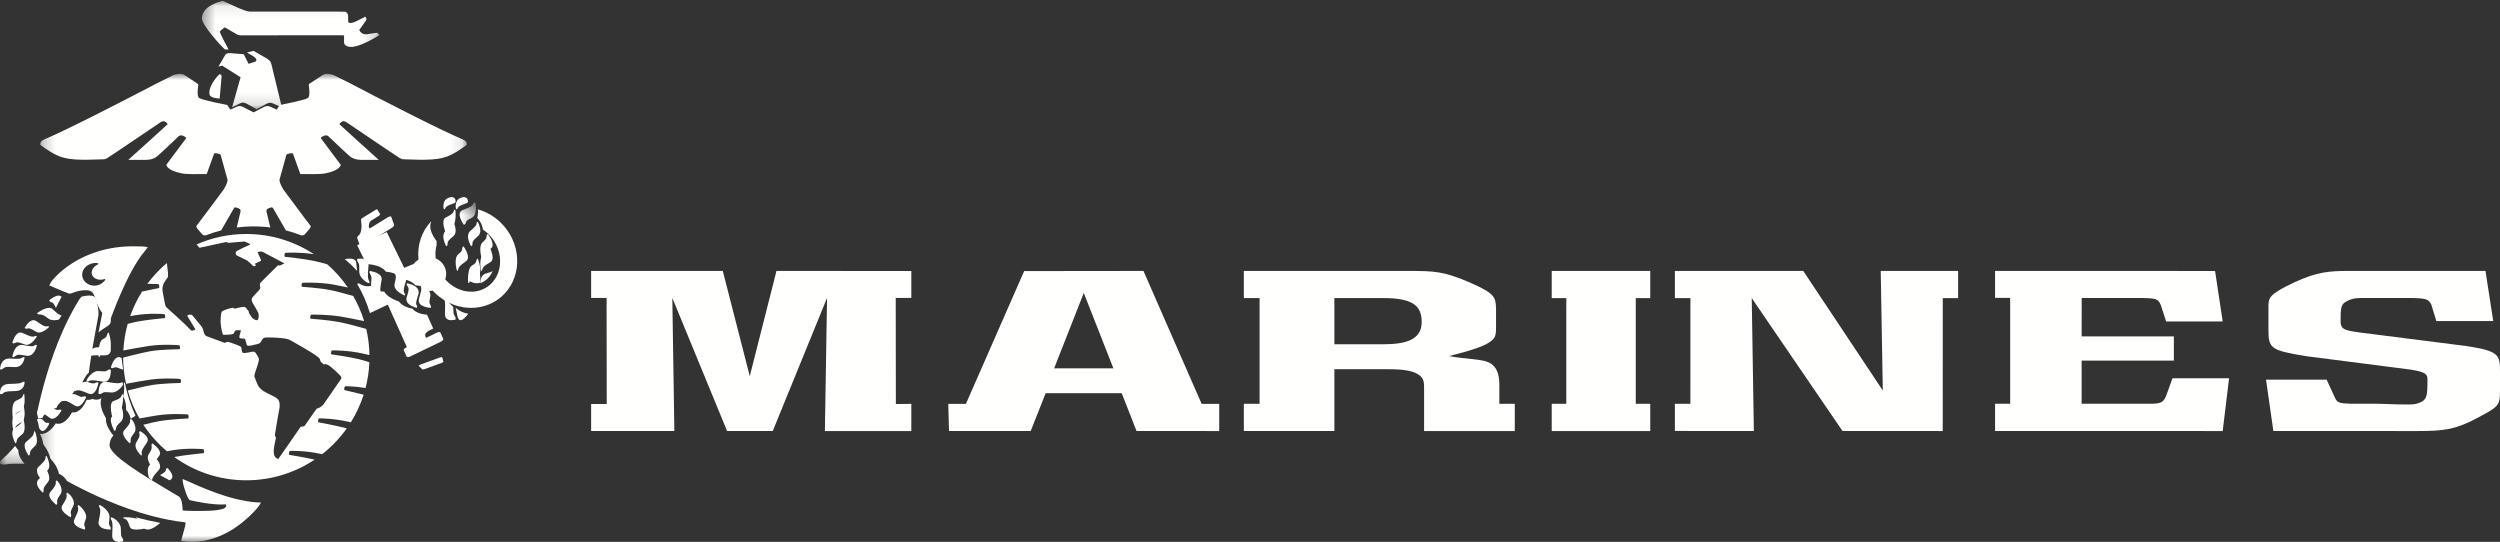 <svg xmlns="http://www.w3.org/2000/svg" xmlns:xlink="http://www.w3.org/1999/xlink" width="203px" height="44px" viewBox="0 0 203 44"><rect x="0" y="0" width="203" height="44" fill="#333333" stroke="none"/><title>Marines-Logo</title><defs><polygon id="path-1" points="0.39 0.08 14.804 0.08 14.804 8.866 0.39 8.866"></polygon><polygon id="path-3" points="0.03 0.424 38.644 0.424 38.644 21.723 0.03 21.723"></polygon><polygon id="path-5" points="0.226 -0.002 34.902 -0.002 34.902 38 0.226 38"></polygon></defs><g id="Symbols" stroke="none" stroke-width="1" fill="none" fill-rule="evenodd"><g id="Nav" transform="translate(-99, -28)"><g id="2d_EGA.Marines.H_KO-NO-FEW" transform="translate(99, 28)"><polyline id="Fill-1" fill="#FFFFFE" points="74 22.003 74 24.193 72.732 24.191 72.744 32.807 74 32.794 74 35 66.981 35 67.156 24.193 62.748 34.997 59.038 34.997 54.592 24.191 54.757 34.997 48 34.997 48 32.805 49.267 32.805 49.255 24.19 48 24.19 48 22 58.689 22 60.882 30.545 63.049 22.002 74 22.003"></polyline><path d="M90.408,29.911 L88.003,23.787 L85.595,29.91 L90.408,29.911 Z M92.85,22 L97.573,32.794 L99,32.794 L99,35 L92.287,34.999 L91.084,31.928 L84.908,31.928 L83.692,34.997 L77.059,34.997 L77,32.794 L78.432,32.794 L83.162,22.012 L92.85,22 L92.85,22 Z" id="Fill-2" fill="#FFFFFE"></path><path d="M108.351,27.954 L112.312,27.954 C114.222,27.955 115.443,27.557 115.443,26.14 C115.444,24.78 114.643,24.203 112.312,24.203 L108.351,24.203 L108.351,27.954 Z M101,34.997 L101,32.791 L102.277,32.791 L102.277,24.203 L101,24.203 L101,22 L114.222,22 C116.514,21.999 117.202,22.015 119.418,22.968 C121.405,23.853 121.441,24.111 121.479,25.069 L121.478,26.615 C121.479,27.275 121.402,27.442 121.02,27.736 C120.637,28.032 119.875,28.361 117.658,28.913 C119.036,29.172 120.294,29.14 120.906,29.436 C121.518,29.729 121.747,30.367 121.747,31.251 L121.747,32.791 L123,32.791 L123,35 L115.636,35 L115.636,31.69 C115.636,31.103 115.636,30.826 115.368,30.568 C114.755,29.979 113.493,29.977 112.311,29.977 L108.351,29.977 L108.351,34.997 L101,34.997 L101,34.997 Z" id="Fill-3" fill="#FFFFFE"></path><polyline id="Fill-4" fill="#FFFFFE" points="134 22 134 24.207 132.824 24.207 132.824 32.791 134 32.791 134 35 126 35 126 32.791 127.183 32.791 127.185 24.206 126 24.206 126 22 134 22"></polyline><polyline id="Fill-5" fill="#FFFFFE" points="159 22 159 24.207 157.752 24.207 157.75 35 149.612 34.997 142.241 24.206 142.413 34.997 136 34.994 136 32.786 137.259 32.786 137.261 24.206 136 24.206 136 22 146.423 22 152.884 31.709 152.715 22 159 22"></polyline><path d="M197.427,24.744 C197.206,24.284 196.983,24.217 195.728,24.199 L192.216,24.199 C191.736,24.198 191.2,24.156 190.683,24.396 C190.056,24.672 190.056,24.945 190.056,26.193 C190.128,26.711 190.257,26.802 191.515,26.986 L200.345,28.108 C202.967,28.514 203,28.841 203,30.221 L203,31.802 C203,32.943 202.816,33.053 201.226,33.901 C199.421,34.872 198.493,35 196.315,35 L184.598,34.999 L184,30.828 L188.923,30.828 L189.625,32.354 C189.812,32.739 190.07,32.746 190.848,32.783 L192.989,32.783 C193.654,32.783 195.74,32.922 196.184,32.794 C197.109,32.537 197.109,32.207 197.109,30.791 C197.109,30.37 196.907,30.205 195.797,30.02 L187.224,28.916 C184.347,28.438 184.197,28.29 184.197,26.729 L184.197,24.909 C184.197,24.193 184.234,23.897 186.266,22.943 C188.115,22.078 189.111,21.999 190.738,22 L201.822,22 L202.45,26.071 L197.831,26.068 L197.427,24.744" id="Fill-6" fill="#FFFFFE"></path><path d="M179.864,22.003 L180.483,26.104 L175.889,26.104 L175.487,24.853 C175.265,24.283 175.155,24.219 173.943,24.199 L169.034,24.199 L169.029,27.315 L176.518,27.315 L176.518,29.283 L169.029,29.283 L169.029,32.784 L174.164,32.784 C175.414,32.801 175.631,32.758 175.889,32.149 L176.405,30.717 L181,30.717 L180.483,35 L162,34.998 L162,32.784 L163.225,32.784 L163.225,24.189 L162,24.189 L162,22 L179.864,22.003" id="Fill-7" fill="#FFFFFE"></path><path d="M31.496,17.641 L30.077,18.518 C30.004,18.563 29.992,18.556 29.967,18.479 C29.901,18.291 30.001,17.999 30.135,17.916 L30.135,17.915 L30.761,17.528 C30.83,17.485 30.876,17.419 30.862,17.38 L30.653,17.029 C30.64,16.991 30.577,16.99 30.515,17.029 L29.405,17.714 C29.348,17.749 29.31,17.804 29.314,17.844 C29.314,17.847 29.353,18.207 29.353,18.207 C29.378,18.403 29.348,18.945 29.127,19.112 C29.121,19.117 29.114,19.123 29.108,19.128 C29.103,19.133 29.098,19.138 29.094,19.142 C29.026,19.208 28.988,19.276 29.003,19.32 L29.228,19.96 C29.25,20.024 29.373,20.009 29.504,19.929 L31.801,18.511 C31.931,18.43 32.019,18.314 31.997,18.251 L31.773,17.61 C31.751,17.548 31.626,17.561 31.496,17.641" id="Fill-8" fill="#FFFFFE"></path><path d="M34.003,29.715 C33.986,29.685 34.044,29.635 34.134,29.602 L35.72,29.026 C35.811,28.994 35.898,28.991 35.915,29.021 L35.997,29.354 C36.014,29.383 35.963,29.431 35.882,29.46 L34.457,29.978 C34.376,30.007 34.296,30.007 34.279,29.977 L34.003,29.715" id="Fill-9" fill="#FFFFFE"></path><path d="M17.844,6 C17.844,6 16.907,6.871 17.007,7.644 C17.053,7.996 17.836,8 17.836,8 L18,6.155 L17.844,6" id="Fill-10" fill="#FFFFFE"></path><g id="Group-14" transform="translate(16, 0)"><mask id="mask-2" fill="white"><use xlink:href="#path-1"></use></mask><g id="Clip-12"></g><path d="M6.886,8.721 C6.886,8.721 6.069,5.344 6.043,5.237 C5.994,5.041 5.918,4.904 5.705,4.775 C5.644,4.738 4.59,4.129 4.59,4.129 L4.056,4.261 C4.056,4.261 4.491,4.515 4.627,4.605 C4.762,4.692 4.942,4.944 4.704,5.013 C4.465,5.081 4.186,5.185 4.186,5.185 L3.793,4.403 C3.793,4.403 2.978,4.332 2.656,4.312 C2.334,4.294 2.26,4.513 2.26,4.513 L1.737,5.405 L2.042,5.329 L3.535,6.277 L2.844,8.717 L3.487,8.397 C3.624,8.33 3.76,8.279 4.023,8.417 L4.833,8.866 L5.603,8.449 C5.606,8.448 5.608,8.447 5.611,8.445 C5.92,8.278 6.053,8.353 6.215,8.422 L6.886,8.721" id="Fill-11" fill="#FFFFFE" mask="url(#mask-2)"></path><path d="M14.669,2.688 C14.647,2.662 14.563,2.661 14.46,2.679 C14.242,2.717 13.924,2.759 13.827,2.777 C13.335,2.864 13.171,2.434 13.171,2.434 C13.171,2.434 13.647,1.768 13.726,1.658 C13.796,1.562 13.712,1.398 13.666,1.353 C13.438,1.464 13.214,1.579 13.041,1.672 C12.772,1.822 12.273,2.001 12.273,1.721 C12.273,1.45 12.269,1.238 12.26,1.211 C12.173,0.926 11.963,0.945 11.963,0.945 L4.675,0.94 C4.675,0.94 4.293,0.953 4.138,0.925 C3.984,0.896 3.732,0.809 3.361,0.646 C2.877,0.431 2.32,0.176 2.142,0.094 C2.104,0.077 2.053,0.074 1.999,0.091 C1.669,0.186 0.486,0.494 0.392,1.438 C0.334,2.003 1.956,3.731 2.257,4.017 C2.333,4.017 2.557,4.014 2.557,4.014 C2.557,4.014 1.841,2.686 1.852,2.576 C1.859,2.518 2.11,2.32 2.208,2.248 C2.235,2.23 2.259,2.224 2.285,2.24 C2.312,2.256 3.201,2.77 3.201,2.77 C3.201,2.77 3.36,2.867 3.523,2.867 C4.509,2.867 11.736,2.865 11.828,2.865 C11.928,2.865 11.938,2.896 11.938,2.916 C11.938,3.052 11.937,3.265 11.938,3.463 C11.939,3.595 12.056,3.707 12.215,3.765 C12.821,3.986 14.037,3.328 14.804,2.848 C14.791,2.834 14.717,2.748 14.669,2.688" id="Fill-13" fill="#FFFFFE" mask="url(#mask-2)"></path></g><path d="M11.03,42.101 C11.19,42.144 11.393,42.22 11.455,42.34 C11.614,42.649 11.627,42.663 11.807,42.722 C11.807,42.722 11.939,42.769 11.958,42.776 C11.964,42.787 11.99,42.841 12,42.863 C11.853,42.901 11.153,43.072 10.773,42.966 C10.649,42.931 10.571,42.868 10.541,42.779 L10.513,42.698 C10.394,42.351 10.332,42.174 10.041,42.095 C10.035,42.084 10.012,42.038 10,42.012 C10.181,41.983 10.667,42.004 11.03,42.101" id="Fill-15" fill="#FFFFFE"></path><path d="M9.613,42.409 C9.703,42.525 9.811,42.708 9.814,42.932 C9.822,43.494 9.826,43.522 9.92,43.667 C9.92,43.667 9.99,43.781 10,43.798 C10,43.819 10,43.915 10,43.956 C9.899,43.983 9.409,44.093 9.202,43.814 C9.141,43.733 9.11,43.622 9.11,43.485 C9.11,43.471 9.11,43.455 9.111,43.44 L9.118,43.294 C9.128,43.081 9.136,42.905 9.136,42.755 C9.136,42.473 9.105,42.292 9.001,42.153 C9,42.133 9,42.044 9,42 C9.121,41.998 9.416,42.157 9.613,42.409" id="Fill-16" fill="#FFFFFE"></path><path d="M2.63,26.01 C2.739,25.985 2.845,26.007 2.946,26.076 L2.979,26.099 C3.479,26.443 3.655,26.563 3.905,26.479 C3.919,26.488 3.968,26.517 4,26.537 C3.881,26.658 3.333,27.178 2.93,26.937 C2.435,26.641 2.406,26.637 2.17,26.684 C2.17,26.684 2.123,26.693 2.106,26.696 C2.091,26.687 2.029,26.65 2,26.632 C2.054,26.532 2.312,26.085 2.63,26.01" id="Fill-17" fill="#FFFFFE"></path><path d="M6.74,22.632 C6.942,23.097 7.529,23.324 8.055,23.123 C8.242,23.05 8.423,22.9 8.529,22.749 C8.551,22.719 8.551,22.686 8.528,22.663 C8.522,22.659 8.517,22.657 8.511,22.654 C8.08,22.801 7.629,22.667 7.488,22.344 C7.346,22.021 7.57,21.628 7.988,21.449 C7.991,21.435 7.99,21.421 7.986,21.408 C7.976,21.387 7.955,21.375 7.934,21.369 L7.932,21.369 C7.723,21.335 7.535,21.359 7.32,21.442 C6.8,21.642 6.538,22.167 6.74,22.632 Z M7.541,23.799 C7.393,23.584 7.178,23.58 7.051,23.568 C6.422,23.53 5.826,23.819 5.764,23.833 C5.682,23.855 5.593,23.833 5.593,23.833 C4.889,23.578 4.084,23.203 4,23.177 C4.071,22.985 4.267,22.737 4.267,22.737 C4.32,22.688 6.446,19.938 10.966,20.001 C11.468,20.008 11.679,20.001 12,20.067 C11.933,20.185 11.762,20.383 11.722,20.432 C10.27,22.175 8.978,25.943 8.944,26 C7.687,25.047 7.986,24.448 7.541,23.799 L7.541,23.799 Z" id="Fill-18" fill="#FFFFFE"></path><path d="M6.348,41 C6.484,41.057 6.765,41.326 6.908,41.62 C6.955,41.714 7,41.838 7,41.966 C7,42.018 6.993,42.069 6.975,42.119 C6.876,42.393 6.837,42.505 6.837,42.588 C6.837,42.638 6.851,42.678 6.874,42.738 C6.874,42.738 6.917,42.861 6.923,42.879 C6.917,42.895 6.889,42.968 6.878,43 C6.757,42.972 6.181,42.819 6.033,42.503 C6.011,42.455 6,42.405 6,42.353 C6,42.293 6.015,42.23 6.045,42.167 L6.096,42.057 C6.251,41.723 6.352,41.506 6.352,41.321 C6.352,41.251 6.336,41.185 6.304,41.119 C6.31,41.103 6.335,41.036 6.348,41" id="Fill-19" fill="#FFFFFE"></path><path d="M5.442,40 C5.631,40.082 5.848,40.332 5.945,40.584 C5.974,40.66 6,40.755 6,40.854 C6,40.925 5.987,40.996 5.953,41.065 C5.792,41.383 5.744,41.503 5.744,41.618 C5.744,41.672 5.754,41.725 5.768,41.796 C5.768,41.796 5.783,41.875 5.786,41.893 C5.778,41.906 5.744,41.968 5.726,42 C5.609,41.936 5.101,41.644 5.013,41.319 C5.004,41.287 5,41.255 5,41.225 C5,41.163 5.018,41.105 5.053,41.048 L5.061,41.035 C5.294,40.661 5.416,40.465 5.416,40.274 C5.416,40.219 5.405,40.165 5.384,40.106 C5.393,40.091 5.426,40.031 5.442,40" id="Fill-20" fill="#FFFFFE"></path><path d="M4.592,39 C4.759,39.112 4.928,39.393 4.981,39.657 C4.992,39.708 5,39.769 5,39.832 C5,39.93 4.981,40.033 4.92,40.121 C4.676,40.475 4.639,40.559 4.639,40.716 C4.639,40.745 4.64,40.775 4.642,40.81 C4.642,40.81 4.644,40.888 4.644,40.905 C4.636,40.917 4.595,40.971 4.574,41 C4.473,40.919 4.039,40.553 4.003,40.221 C4.001,40.206 4,40.192 4,40.177 C4,40.097 4.026,40.026 4.079,39.962 L4.088,39.952 C4.391,39.585 4.533,39.414 4.533,39.199 C4.533,39.166 4.528,39.133 4.522,39.097 C4.532,39.084 4.572,39.028 4.592,39" id="Fill-21" fill="#FFFFFE"></path><path d="M3.702,38 C3.769,38.103 4,38.482 4,38.816 C4,38.933 3.971,39.045 3.896,39.139 C3.577,39.531 3.541,39.592 3.541,39.767 C3.541,39.79 3.541,39.815 3.542,39.842 C3.542,39.842 3.543,39.89 3.544,39.908 C3.533,39.921 3.489,39.974 3.468,40 C3.384,39.925 3.019,39.583 3.001,39.255 C3,39.247 3,39.239 3,39.231 C3,39.127 3.038,39.034 3.112,38.953 L3.132,38.931 C3.491,38.544 3.64,38.382 3.64,38.159 C3.64,38.135 3.637,38.108 3.634,38.081 C3.644,38.069 3.678,38.029 3.702,38" id="Fill-22" fill="#FFFFFE"></path><path d="M3.775,37 C3.827,37.105 4,37.471 4,37.796 C4,37.94 3.966,38.076 3.872,38.177 C3.5,38.575 3.489,38.604 3.476,38.85 C3.476,38.85 3.474,38.898 3.472,38.916 C3.461,38.928 3.415,38.976 3.393,39 C3.318,38.916 3,38.539 3,38.208 C3,38.204 3,38.2 3,38.196 C3.003,38.08 3.046,37.981 3.13,37.902 L3.141,37.892 C3.55,37.506 3.704,37.362 3.704,37.11 C3.704,37.099 3.703,37.088 3.703,37.077 C3.715,37.065 3.75,37.027 3.775,37" id="Fill-23" fill="#FFFFFE"></path><path d="M0,31.902 C0,31.748 0.036,31.477 0.261,31.314 C0.38,31.227 0.541,31.179 0.738,31.174 L0.839,31.171 C1.473,31.153 1.699,31.145 1.845,31 C1.872,31 1.955,31.001 1.999,31.001 C2,31.005 2,31.009 2,31.014 C2,31.165 1.954,31.725 1.277,31.753 L1.016,31.763 C0.548,31.777 0.4,31.783 0.161,32 C0.134,31.999 0.049,31.999 0.005,31.998 C0.003,31.978 0,31.945 0,31.902" id="Fill-24" fill="#FFFFFE"></path><path d="M1.971,32 C1.98,32.075 2,32.256 2,32.465 C2,32.81 1.947,33.226 1.708,33.344 L1.562,33.416 C1.307,33.535 1.228,33.576 1.135,33.969 C1.12,33.973 1.073,33.992 1.048,34 C1.035,33.914 1,33.666 1,33.393 C1,33.21 1.016,33.019 1.064,32.86 C1.115,32.697 1.195,32.588 1.304,32.539 L1.358,32.513 C1.716,32.348 1.831,32.293 1.886,32.032 C1.901,32.027 1.946,32.01 1.971,32" id="Fill-25" fill="#FFFFFE"></path><path d="M2.869,28 C2.892,28.005 2.962,28.021 3,28.031 C2.964,28.193 2.759,28.985 2.155,28.887 L1.927,28.849 C1.528,28.779 1.402,28.76 1.133,29 C1.11,28.995 1.037,28.977 1,28.968 C1.021,28.842 1.122,28.331 1.43,28.109 C1.558,28.017 1.708,27.986 1.877,28.017 L1.957,28.032 C2.519,28.135 2.699,28.167 2.869,28" id="Fill-26" fill="#FFFFFE"></path><path d="M1.856,29 C1.88,29.003 1.958,29.01 2,29.014 C1.983,29.151 1.869,29.827 1.215,29.807 L0.971,29.797 C0.535,29.78 0.398,29.774 0.143,30 C0.118,29.997 0.04,29.99 0,29.987 C0.005,29.881 0.044,29.449 0.342,29.235 C0.466,29.146 0.622,29.106 0.805,29.114 L0.895,29.119 C1.503,29.148 1.699,29.155 1.856,29" id="Fill-27" fill="#FFFFFE"></path><path d="M1.903,34 C1.929,34.099 2,34.397 2,34.69 C2,34.918 1.956,35.142 1.811,35.258 C1.399,35.588 1.394,35.61 1.344,35.864 C1.344,35.864 1.334,35.914 1.33,35.933 C1.318,35.943 1.269,35.981 1.244,36 C1.193,35.9 1,35.501 1,35.171 C1,35.13 1.003,35.09 1.01,35.052 C1.03,34.932 1.085,34.84 1.174,34.779 L1.179,34.775 C1.635,34.463 1.794,34.351 1.825,34.06 C1.837,34.051 1.876,34.02 1.903,34" id="Fill-28" fill="#FFFFFE"></path><path d="M1.931,33 C1.95,33.083 2,33.331 2,33.594 C2,33.864 1.946,34.147 1.748,34.274 L1.6,34.367 C1.339,34.525 1.257,34.578 1.187,34.954 C1.172,34.961 1.124,34.986 1.099,35 C1.075,34.907 1,34.601 1,34.291 C1,34.177 1.01,34.063 1.038,33.959 C1.079,33.8 1.156,33.685 1.267,33.618 L1.321,33.587 C1.687,33.366 1.805,33.295 1.844,33.045 C1.859,33.037 1.905,33.014 1.931,33" id="Fill-29" fill="#FFFFFE"></path><path d="M2.83,35 C2.872,35.104 3,35.45 3,35.766 C3,35.938 2.962,36.099 2.85,36.206 C2.468,36.572 2.452,36.597 2.422,36.855 C2.422,36.855 2.416,36.903 2.414,36.922 C2.403,36.933 2.354,36.978 2.331,37 C2.265,36.908 2,36.519 2,36.191 C2,36.173 2,36.157 2.002,36.141 C2.012,36.025 2.061,35.928 2.147,35.856 L2.176,35.832 C2.603,35.474 2.752,35.348 2.756,35.072 C2.767,35.06 2.804,35.026 2.83,35" id="Fill-30" fill="#FFFFFE"></path><path d="M1.496,27.037 C1.6,26.987 1.712,26.988 1.829,27.04 L1.857,27.053 C2.447,27.32 2.655,27.411 2.89,27.267 C2.906,27.273 2.962,27.295 3,27.31 C2.907,27.465 2.473,28.146 2.011,27.972 C1.427,27.753 1.408,27.762 1.181,27.864 C1.181,27.864 1.137,27.883 1.12,27.891 C1.103,27.884 1.034,27.857 1,27.846 C1.032,27.724 1.192,27.186 1.496,27.037" id="Fill-31" fill="#FFFFFE"></path><path d="M8.057,41 C8.198,41.024 8.522,41.234 8.721,41.51 C8.802,41.622 8.894,41.788 8.894,41.968 C8.894,41.988 8.893,42.008 8.89,42.027 C8.864,42.254 8.85,42.386 8.85,42.476 C8.85,42.588 8.873,42.634 8.924,42.719 C8.924,42.719 8.991,42.84 9,42.858 C8.998,42.876 8.987,42.961 8.983,43 C8.862,43.001 8.28,42.994 8.073,42.695 C8.024,42.626 8,42.542 8,42.448 C8,42.412 8.004,42.372 8.012,42.332 L8.036,42.209 C8.096,41.9 8.141,41.674 8.141,41.495 C8.141,41.35 8.111,41.238 8.039,41.137 C8.042,41.118 8.051,41.042 8.057,41" id="Fill-32" fill="#FFFFFE"></path><path d="M26.942,28.778 C26.898,28.771 26.855,28.751 26.892,28.579 C26.914,28.483 26.926,28.445 27.025,28.451 C27.025,28.451 28.208,28.435 29.379,28.691 C29.549,28.728 29.766,28.778 30,28.831 C29.988,28.1 29.898,27.388 29.737,26.705 C29.253,26.57 28.122,26.261 27.569,26.155 C26.725,25.991 25.26,25.882 25.26,25.882 C25.216,25.875 25.17,25.857 25.198,25.686 C25.216,25.586 25.229,25.549 25.324,25.548 C25.324,25.548 26.507,25.519 27.689,25.707 C28.177,25.787 29.029,25.961 29.567,26.072 C29.347,25.356 29.05,24.674 28.684,24.036 C28.131,23.877 27.326,23.654 26.886,23.565 C26.044,23.391 24.555,23.289 24.555,23.289 C24.51,23.282 24.465,23.269 24.495,23.095 C24.512,22.995 24.53,22.96 24.622,22.959 C24.622,22.959 25.851,22.896 27.032,23.099 C27.346,23.154 27.813,23.249 28.248,23.343 C27.768,22.644 27.201,22.009 26.563,21.453 C26.157,21.342 25.744,21.236 25.471,21.18 C24.63,21.006 23.166,20.854 23.166,20.854 C23.121,20.847 23.077,20.831 23.107,20.657 C23.125,20.561 23.146,20.52 23.233,20.523 C23.233,20.523 24.346,20.458 25.49,20.64 C23.914,19.604 22.028,19 20.001,19 C18.563,19 17.196,19.303 15.96,19.85 L16.196,20.122 C16.475,20.066 18.187,19.691 18.325,19.66 C18.386,19.646 18.408,19.66 18.473,19.694 C18.516,19.718 18.518,19.718 18.583,19.716 C19.041,19.67 19.668,19.63 19.853,19.612 C19.91,19.635 20.208,19.753 20.29,19.806 C20.297,19.811 20.322,19.854 20.296,19.867 C20.23,19.89 19.181,20.365 19.148,20.447 C19.101,20.55 19.182,20.735 19.229,20.745 C19.529,20.896 19.857,21.052 20.044,21.139 C20.114,21.172 20.175,21.25 20.554,21.595 C20.614,21.641 20.668,21.612 20.711,21.598 C20.753,21.578 20.774,21.567 20.786,21.554 C20.782,21.545 20.706,21.451 20.706,21.426 C20.706,21.411 20.715,21.399 20.743,21.389 L21.159,21.198 C21.188,21.182 21.215,21.158 21.186,21.089 C21.107,20.899 20.934,20.53 20.911,20.48 C20.957,20.47 21.042,20.447 21.123,20.427 C21.224,20.403 21.349,20.462 21.391,20.484 C21.737,20.664 23.105,21.384 23.09,21.392 C23.054,21.412 22.801,21.537 22.729,21.564 C22.63,21.552 22.594,21.535 22.565,21.552 L21.188,22.916 C20.962,23.125 21.247,23.302 21.08,23.505 C21.056,23.539 21.03,23.57 20.981,23.618 C20.914,23.708 20.678,23.932 20.518,24.125 C20.48,24.167 20.475,24.187 20.455,24.225 C20.427,24.279 20.425,24.457 20.533,24.63 C20.677,24.863 20.844,25.154 20.964,25.384 C21.026,25.498 21.002,25.793 20.991,25.833 C20.977,25.895 20.936,25.985 20.872,26.005 C20.696,26.001 20.506,25.847 20.461,25.795 C20.446,25.775 20.355,25.637 20.222,25.427 C20.205,25.401 20.208,25.295 20.187,25.269 C20.145,25.221 19.978,24.986 19.92,24.949 C19.78,24.864 19.281,25.009 19.074,25.064 C18.976,25.019 18.955,25.009 18.905,24.986 C18.445,25.086 18.288,25.142 18.071,25.258 C17.923,25.328 17.928,25.761 17.911,26.116 C17.935,26.68 18.071,27.081 18.113,27.19 C18.163,27.191 18.929,27.187 18.978,27.081 C19.063,26.898 19.095,26.844 19.159,26.829 C19.255,26.797 19.387,26.814 19.568,26.829 C19.533,26.95 19.498,27.08 19.45,27.249 C19.427,27.358 19.411,27.462 19.561,27.482 C19.69,27.49 19.762,27.492 19.889,27.501 C19.924,27.62 19.992,27.854 20.038,28.009 C20.064,28.17 20.621,28.004 20.695,27.986 C20.815,27.963 21.107,27.919 21.175,27.77 C21.346,27.426 21.432,27.39 21.784,27.4 C21.899,27.39 23.045,27.416 23.426,27.561 C23.712,27.671 25.416,28.686 25.6,28.824 C26.009,29.127 25.972,29.116 26.025,29.34 C26.048,29.387 26.143,29.474 26.305,29.595 C26.414,29.534 26.548,29.592 26.639,29.637 C26.822,29.715 27.488,30.339 27.574,30.445 C27.636,30.51 27.772,30.637 27.699,30.763 L26.302,32.789 C26.135,33.031 25.785,33.193 25.71,33.184 L24.733,34.581 C24.69,34.635 24.494,34.625 24.411,34.659 L22.594,37.277 C22.159,37.115 22.126,36.718 22.415,35.538 C22.364,35.478 22.304,35.35 22.328,35.268 C22.474,34.327 22.635,33.436 22.705,33.063 C22.749,32.417 22.521,32.346 22.102,32.123 C20.92,31.574 20.998,31.426 20.687,30.658 C20.659,30.625 20.649,30.544 20.658,30.49 C20.689,30.201 21.103,29.301 21.011,29.087 C20.985,29.024 20.808,28.705 20.755,28.644 C20.679,28.582 20.658,28.541 20.492,28.56 C20.236,28.609 20.174,28.631 19.881,28.664 C19.653,28.686 19.646,28.551 19.616,28.379 C19.596,28.225 19.619,28.176 19.461,28.101 C19.288,28.012 19.059,27.937 18.69,27.806 C18.399,27.703 18.373,27.789 18.264,27.847 C17.959,27.731 17.291,27.494 16.818,27.312 C16.489,27.231 16.584,26.765 16.35,26.491 L15.63,25.618 C15.511,25.478 15.246,25.563 15.197,25.637 C15.238,25.695 15.827,26.672 15.873,26.752 C15.819,26.777 15.65,26.861 15.589,26.851 C15.534,26.842 15.494,26.805 15.438,26.757 C14.903,26.165 13.676,25.122 13.505,24.939 C13.38,24.799 13.404,24.64 13.228,23.805 C13.091,23.154 13.345,22.933 13.611,22.531 C13.64,22.464 13.66,22.446 13.644,22.388 C13.622,22.324 13.646,22.202 13.644,22.179 L13.548,21.36 C12.957,21.859 12.425,22.427 11.963,23.049 C12.461,23.041 12.801,23.067 12.801,23.067 C12.896,23.074 12.909,23.104 12.927,23.203 C12.958,23.377 12.912,23.391 12.868,23.398 C12.868,23.398 12.219,23.532 11.537,23.673 C11.144,24.297 10.817,24.967 10.567,25.673 C10.696,25.647 10.815,25.626 10.917,25.608 C12.098,25.403 13.281,25.502 13.281,25.502 C13.382,25.506 13.391,25.538 13.408,25.636 C13.438,25.809 13.393,25.827 13.348,25.833 C13.348,25.833 11.884,25.962 11.044,26.136 C10.865,26.171 10.627,26.231 10.37,26.298 C10.176,26.991 10.054,27.713 10.015,28.458 C10.507,28.364 11.56,28.168 12.124,28.089 C13.31,27.922 14.486,28.028 14.486,28.028 C14.586,28.037 14.593,28.067 14.608,28.166 C14.632,28.341 14.587,28.354 14.543,28.359 C14.543,28.359 13.075,28.37 12.228,28.516 C11.653,28.616 10.456,28.918 10,29.035 C10.003,29.766 10.085,30.478 10.236,31.163 C10.769,31.064 11.685,30.899 12.198,30.827 C13.384,30.665 14.567,30.764 14.567,30.764 C14.671,30.769 14.676,30.809 14.689,30.905 C14.714,31.079 14.668,31.093 14.622,31.098 C14.622,31.098 13.159,31.125 12.313,31.27 C11.799,31.358 10.865,31.585 10.372,31.708 C10.598,32.511 10.92,33.273 11.327,33.98 C11.832,33.885 12.438,33.777 12.821,33.721 C14.005,33.549 15.189,33.649 15.189,33.649 C15.308,33.656 15.296,33.689 15.312,33.788 C15.336,33.96 15.293,33.977 15.248,33.981 C15.248,33.981 13.78,34.047 12.935,34.197 C12.616,34.253 12.108,34.372 11.64,34.488 C12.171,35.295 12.816,36.021 13.552,36.643 C13.748,36.605 13.929,36.572 14.077,36.548 C15.26,36.363 16.439,36.465 16.439,36.465 C16.519,36.469 16.549,36.49 16.563,36.604 C16.59,36.775 16.545,36.791 16.501,36.798 C16.501,36.798 15.032,36.943 14.188,37.101 C14.176,37.104 14.162,37.107 14.149,37.11 C15.795,38.298 17.816,39 20.001,39 C22.053,39 23.959,38.382 25.546,37.321 C24.703,37.13 23.522,36.94 23.522,36.94 C23.479,36.93 23.435,36.91 23.473,36.743 C23.494,36.643 23.512,36.608 23.604,36.611 C23.604,36.611 24.789,36.582 25.957,36.84 C26.017,36.852 26.083,36.867 26.152,36.885 C26.918,36.286 27.595,35.578 28.159,34.785 C27.329,34.559 25.886,34.296 25.886,34.296 C25.841,34.287 25.799,34.267 25.839,34.097 C25.863,33.998 25.895,33.966 25.973,33.97 C25.973,33.97 27.157,33.979 28.322,34.252 C28.373,34.264 28.429,34.277 28.487,34.292 C28.922,33.597 29.273,32.846 29.528,32.05 C28.787,31.864 28.009,31.686 28.009,31.686 C27.965,31.677 27.922,31.657 27.964,31.487 C27.988,31.39 28.003,31.366 28.1,31.36 C28.1,31.36 28.818,31.366 29.685,31.503 C29.858,30.83 29.964,30.13 29.993,29.41 C29.703,29.319 29.431,29.238 29.232,29.188 C28.4,28.978 26.942,28.778 26.942,28.778" id="Fill-33" fill="#FFFFFE"></path><path d="M3.206,25.529 C3.47,25.55 3.518,25.554 3.943,25.879 C4.09,25.993 4.308,26.007 4.464,25.998 C4.571,25.993 4.682,25.974 4.788,25.947 C4.857,25.839 4.928,25.73 5,25.622 C4.79,25.575 4.621,25.422 4.296,25.126 L4.276,25.107 C4.202,25.038 4.11,25.004 3.995,25 C3.608,24.991 3.11,25.356 3,25.439 C3.029,25.463 3.086,25.51 3.098,25.52 C3.118,25.522 3.206,25.529 3.206,25.529" id="Fill-34" fill="#FFFFFE"></path><path d="M11,42 C11.17,42.131 11.329,42.368 11.56,42.712 L11.616,42.797 C11.697,42.92 11.803,42.985 11.938,42.998 C12.35,43.038 12.89,42.567 13,42.467 C12.997,42.464 12.993,42.46 12.99,42.454 C12.317,42.327 11.651,42.173 11,42" id="Fill-35" fill="#FFFFFE"></path><path d="M41.596,19.399 C41.032,18.182 39.979,17.332 38.803,17 C38.81,17.07 38.815,17.141 38.815,17.214 C38.815,17.377 38.795,17.543 38.755,17.691 C38.755,17.691 38.755,17.691 38.755,17.692 L38.847,17.805 C38.885,17.852 39.175,18.219 39.21,18.638 C39.672,18.945 40.065,19.389 40.321,19.94 C40.982,21.365 40.47,22.96 39.179,23.505 C38.152,23.937 36.941,23.573 36.155,22.688 C36.204,22.549 36.232,22.4 36.232,22.244 C36.232,21.682 35.881,21.198 35.378,20.98 C35.332,20.603 35.36,20.233 35.456,19.891 C35.45,19.848 35.446,19.805 35.446,19.762 C35.446,19.708 35.451,19.656 35.46,19.603 C35.461,19.599 35.462,19.595 35.463,19.592 L35.333,19.409 C35.242,19.282 34.8,18.626 34.978,18.114 C34.987,18.087 34.998,18.061 35.01,18.036 L34.988,17.998 C34.23,18.801 33.861,19.924 33.982,21.078 C33.829,21.174 33.695,21.294 33.589,21.435 L32.822,21.75 L31.406,18.846 L29,19.91 L29.707,21.361 C29.748,21.387 29.786,21.415 29.821,21.447 L30.019,21.466 C30.174,21.48 30.958,21.573 31.281,21.993 C31.298,22.015 31.314,22.039 31.328,22.063 L31.431,22.072 C31.572,22.086 32.292,22.176 32.592,22.601 C32.6,22.614 32.607,22.628 32.615,22.64 L32.72,22.657 C32.795,22.669 33.423,22.781 33.747,23.174 L33.957,23.191 C34.181,23.21 34.509,23.396 34.764,23.633 C34.768,23.633 34.771,23.633 34.774,23.633 C34.896,23.633 35.015,23.619 35.128,23.591 C35.177,23.645 35.227,23.696 35.279,23.746 C35.328,23.796 35.379,23.844 35.431,23.89 C35.431,23.891 35.432,23.891 35.433,23.892 C35.588,24.031 35.752,24.159 35.924,24.274 C35.926,24.275 35.928,24.277 35.93,24.278 C36.099,24.392 36.277,24.493 36.459,24.581 C36.463,24.583 36.466,24.585 36.47,24.586 C36.652,24.673 36.839,24.747 37.029,24.808 C37.033,24.809 37.037,24.81 37.041,24.811 C37.102,24.83 37.164,24.848 37.225,24.864 C37.228,24.865 37.23,24.866 37.233,24.866 C37.363,24.901 37.493,24.928 37.624,24.949 C37.627,24.949 37.63,24.95 37.633,24.95 C37.695,24.961 37.757,24.968 37.82,24.976 C37.825,24.976 37.83,24.976 37.835,24.977 C37.967,24.991 38.1,24.999 38.233,25 C38.74,25.003 39.249,24.908 39.733,24.705 C41.731,23.863 42.565,21.488 41.596,19.399" id="Fill-36" fill="#FFFFFE"></path><path d="M35.756,26.993 C35.732,26.941 35.599,26.952 35.459,27.02 L34.596,27.435 C34.595,27.436 34.556,27.356 34.538,27.309 C34.498,27.22 34.485,27.005 34.931,26.799 L35.177,26.678 L34.673,25.552 C34.455,25.538 33.79,25.464 33.488,25.063 L33.274,25.014 C33.211,24.999 32.682,24.869 32.394,24.488 L32.074,24.36 C31.791,24.248 31.398,24.011 31.19,23.672 L31.076,23.674 C30.77,23.679 30.39,23.494 30.125,23.219 L29.889,23.245 C29.694,23.267 29.392,23.165 29.123,23 L29,23.055 C29.437,23.789 29.788,24.583 30.039,25.425 L31.492,24.735 L33.038,28.187 L32.99,28.211 C32.85,28.278 32.756,28.376 32.779,28.429 L33.02,28.966 C33.044,29.02 33.177,29.008 33.317,28.941 L35.786,27.749 C35.926,27.681 36.02,27.584 35.996,27.531 L35.756,26.993" id="Fill-37" fill="#FFFFFE"></path><path d="M29.837,21.215 C29.895,21.294 29.924,21.397 29.924,21.521 C29.924,21.542 29.923,21.565 29.921,21.588 L29.911,21.724 C29.89,21.977 29.874,22.179 29.874,22.342 C29.874,22.57 29.906,22.726 30,22.851 C30,22.871 29.998,22.957 29.996,23 C29.868,22.995 29.561,22.82 29.361,22.557 C29.273,22.441 29.169,22.26 29.169,22.048 C29.169,22.044 29.169,22.041 29.169,22.038 C29.171,21.927 29.172,21.836 29.172,21.762 C29.172,21.472 29.155,21.431 29.079,21.311 C29.079,21.311 29.01,21.194 29,21.178 C29,21.158 29.002,21.065 29.003,21.024 C29.108,21.005 29.628,20.926 29.837,21.215" id="Fill-38" fill="#FFFFFE"></path><path d="M30.018,22 C30.151,22.019 30.735,22.12 30.931,22.429 C30.973,22.496 30.995,22.567 30.995,22.644 C30.995,22.672 30.992,22.7 30.986,22.731 L30.982,22.75 C30.922,23.08 30.88,23.303 30.88,23.476 C30.88,23.632 30.916,23.747 31,23.861 C30.998,23.881 30.986,23.96 30.981,24 C30.771,23.99 30.477,23.812 30.298,23.581 C30.217,23.477 30.126,23.32 30.126,23.14 C30.126,23.122 30.127,23.102 30.129,23.082 C30.152,22.875 30.163,22.736 30.163,22.632 C30.163,22.45 30.127,22.376 30.05,22.233 C30.05,22.233 30.009,22.156 30,22.14 C30.002,22.122 30.013,22.041 30.018,22" id="Fill-39" fill="#FFFFFE"></path><path d="M32.031,22 C32.161,22.018 32.737,22.109 32.934,22.402 C32.978,22.467 33,22.538 33,22.615 C33,22.658 32.993,22.703 32.979,22.75 L32.972,22.775 C32.855,23.164 32.784,23.403 32.784,23.579 C32.784,23.7 32.818,23.791 32.892,23.882 C32.887,23.901 32.873,23.96 32.863,24 C32.702,23.931 32.027,23.618 32.027,23.165 C32.027,23.133 32.031,23.098 32.039,23.063 C32.11,22.759 32.144,22.597 32.144,22.485 C32.144,22.369 32.107,22.305 32.037,22.192 C32.037,22.192 32.01,22.148 32,22.132 C32.004,22.113 32.023,22.037 32.031,22" id="Fill-40" fill="#FFFFFE"></path><path d="M33.063,23 C33.186,23.024 33.719,23.145 33.922,23.459 C33.974,23.54 34,23.628 34,23.724 C34,23.781 33.991,23.841 33.971,23.903 L33.948,23.978 C33.848,24.3 33.789,24.493 33.789,24.633 C33.789,24.73 33.821,24.8 33.883,24.869 C33.876,24.89 33.848,24.965 33.836,25 C33.716,24.97 33.256,24.839 33.074,24.548 C33.025,24.468 33,24.382 33,24.29 C33,24.24 33.007,24.188 33.023,24.135 L33.088,23.913 C33.143,23.729 33.18,23.605 33.18,23.496 C33.18,23.376 33.133,23.273 33.015,23.129 C33.024,23.107 33.051,23.033 33.063,23" id="Fill-41" fill="#FFFFFE"></path><path d="M34.151,23 C34.295,23.035 34.617,23.269 34.804,23.553 C34.873,23.658 34.948,23.81 34.948,23.97 C34.948,23.999 34.946,24.028 34.94,24.058 C34.892,24.308 34.87,24.438 34.87,24.525 C34.87,24.609 34.891,24.652 34.932,24.727 C34.932,24.727 34.991,24.847 35,24.864 C34.996,24.882 34.98,24.964 34.973,25 C34.849,24.99 34.25,24.931 34.058,24.624 C34.019,24.562 34,24.493 34,24.416 C34,24.371 34.007,24.323 34.021,24.274 L34.051,24.164 C34.144,23.836 34.208,23.608 34.208,23.427 C34.208,23.315 34.181,23.222 34.124,23.134 C34.128,23.117 34.143,23.04 34.151,23" id="Fill-42" fill="#FFFFFE"></path><path d="M37,25 C37.035,25.142 37.071,25.313 37.113,25.514 L37.144,25.664 C37.18,25.832 37.237,25.938 37.315,25.98 C37.556,26.106 37.926,25.605 38,25.499 C37.998,25.491 37.995,25.48 37.992,25.467 C37.653,25.421 37.318,25.26 37,25" id="Fill-43" fill="#FFFFFE"></path><path d="M36.919,25.654 C36.825,25.511 36.82,25.481 36.804,24.925 C36.527,24.678 36.268,24.367 36.033,24.002 C36.021,24.001 36.01,24 36,24 C36.001,24.046 36.003,24.137 36.003,24.158 C36.115,24.302 36.144,24.505 36.144,24.834 C36.144,24.967 36.14,25.123 36.134,25.304 L36.13,25.451 C36.129,25.462 36.129,25.472 36.129,25.481 C36.129,25.627 36.161,25.744 36.223,25.828 C36.428,26.104 36.903,25.972 37,25.943 C36.999,25.9 36.997,25.803 36.997,25.781 C36.987,25.766 36.919,25.654 36.919,25.654" id="Fill-44" fill="#FFFFFE"></path><path d="M29,22 C28.984,21.917 28.975,21.818 28.965,21.704 L28.925,21.326 C28.908,21.205 28.844,21.117 28.736,21.064 C28.544,20.97 28.245,20.995 28,21.041 C28.358,21.342 28.692,21.662 29,22" id="Fill-45" fill="#FFFFFE"></path><path d="M38.803,21 C38.843,21.109 39,21.562 39,21.926 C39,22 38.993,22.069 38.978,22.132 C38.949,22.253 38.888,22.336 38.798,22.378 L38.717,22.415 C38.361,22.578 38.18,22.663 38.114,22.949 C38.102,22.956 38.055,22.984 38.029,23 C38.012,22.928 38,22.802 38,22.652 C38,22.456 38.019,22.222 38.064,22.022 C38.1,21.865 38.168,21.663 38.289,21.588 C38.601,21.392 38.616,21.378 38.668,21.202 C38.668,21.202 38.71,21.07 38.716,21.052 C38.727,21.045 38.78,21.013 38.803,21" id="Fill-46" fill="#FFFFFE"></path><path d="M39.721,20 C39.773,20.099 40,20.552 40,20.908 C40,20.949 39.997,20.989 39.99,21.028 C39.968,21.146 39.911,21.234 39.82,21.288 L39.741,21.335 C39.381,21.55 39.198,21.661 39.151,21.939 C39.139,21.947 39.093,21.981 39.068,22 C39.031,21.904 39,21.69 39,21.453 C39,21.329 39.008,21.2 39.028,21.081 C39.053,20.929 39.109,20.728 39.23,20.637 C39.54,20.401 39.554,20.385 39.595,20.211 C39.595,20.211 39.63,20.082 39.634,20.063 C39.646,20.055 39.698,20.017 39.721,20" id="Fill-47" fill="#FFFFFE"></path><path d="M38.843,22.015 C38.833,22.032 38.763,22.162 38.763,22.162 C38.675,22.336 38.657,22.346 38.292,22.405 C38.168,22.424 38.068,22.576 38,22.721 C38.035,22.749 38.071,22.776 38.106,22.8 C38.402,22.998 38.708,23.049 38.994,22.952 C38.998,22.889 39,22.824 39,22.759 C39,22.426 38.958,22.101 38.944,22 C38.917,22.004 38.856,22.014 38.843,22.015" id="Fill-48" fill="#FFFFFE"></path><path d="M40,22 C39.927,22.067 39.847,22.092 39.631,22.156 L39.408,22.223 C39.241,22.275 39.146,22.415 39.096,22.524 C39.028,22.671 39,22.844 39,22.985 C39,22.991 39,22.996 39,23 C39.492,22.802 39.836,22.438 40,22" id="Fill-49" fill="#FFFFFE"></path><path d="M36.812,18 C36.854,18.087 37,18.408 37,18.715 C37,18.754 36.998,18.793 36.992,18.832 C36.972,18.975 36.912,19.091 36.815,19.176 L36.671,19.3 C36.42,19.514 36.341,19.583 36.325,19.934 C36.31,19.945 36.259,19.983 36.235,20 C36.186,19.91 36,19.545 36,19.205 C36,19.169 36.002,19.134 36.007,19.1 C36.026,18.949 36.09,18.826 36.198,18.736 L36.251,18.691 C36.607,18.394 36.721,18.297 36.724,18.065 C36.74,18.053 36.788,18.018 36.812,18" id="Fill-50" fill="#FFFFFE"></path><path d="M36.957,17 C36.982,17.083 37,17.243 37,17.431 C37,17.6 36.986,17.788 36.952,17.954 C36.921,18.107 36.858,18.308 36.736,18.39 C36.42,18.605 36.409,18.623 36.363,18.792 C36.363,18.792 36.324,18.924 36.319,18.942 C36.307,18.95 36.254,18.984 36.231,19 C36.186,18.895 36,18.439 36,18.079 C36,18.02 36.005,17.963 36.016,17.912 C36.043,17.791 36.101,17.709 36.193,17.661 C36.193,17.661 36.275,17.618 36.275,17.618 C36.632,17.433 36.814,17.337 36.873,17.056 C36.885,17.049 36.932,17.017 36.957,17" id="Fill-51" fill="#FFFFFE"></path><path d="M38.789,18 C38.836,18.086 39,18.411 39,18.721 C39,18.751 38.998,18.781 38.995,18.81 C38.979,18.953 38.922,19.07 38.826,19.159 L38.683,19.289 C38.434,19.512 38.357,19.583 38.35,19.93 C38.335,19.942 38.284,19.982 38.261,20 C38.207,19.91 38,19.545 38,19.204 C38,19.177 38.002,19.151 38.004,19.124 C38.02,18.974 38.081,18.85 38.188,18.756 L38.241,18.709 C38.588,18.403 38.703,18.301 38.703,18.078 C38.703,18.075 38.703,18.072 38.703,18.069 C38.719,18.055 38.766,18.018 38.789,18" id="Fill-52" fill="#FFFFFE"></path><path d="M39.611,19 C39.682,19.092 40,19.522 40,19.869 C40,19.885 40,19.9 39.998,19.916 C39.988,20.031 39.939,20.121 39.849,20.19 L39.768,20.252 C39.419,20.519 39.24,20.657 39.22,20.926 C39.208,20.937 39.163,20.978 39.139,21 C39.074,20.887 39,20.567 39,20.263 C39,20.223 39.001,20.182 39.004,20.144 C39.015,19.996 39.052,19.799 39.168,19.69 C39.47,19.408 39.479,19.388 39.503,19.224 C39.503,19.224 39.525,19.095 39.528,19.077 C39.539,19.067 39.589,19.02 39.611,19" id="Fill-53" fill="#FFFFFE"></path><path d="M37.638,20 C37.704,20.094 38,20.532 38,20.879 C38,20.9 37.999,20.921 37.996,20.942 C37.983,21.059 37.933,21.147 37.841,21.213 L37.76,21.272 C37.408,21.527 37.228,21.658 37.201,21.929 C37.189,21.938 37.142,21.979 37.118,22 C37.061,21.89 37,21.593 37,21.301 C37,21.244 37.002,21.185 37.008,21.129 C37.022,20.981 37.064,20.783 37.182,20.678 C37.484,20.41 37.496,20.393 37.525,20.221 C37.525,20.221 37.55,20.092 37.553,20.074 C37.564,20.064 37.616,20.02 37.638,20" id="Fill-54" fill="#FFFFFE"></path><path d="M37,16.741 C37,16.523 37.083,16.276 37.248,16.152 C37.343,16.081 37.444,16.053 37.525,16.03 L37.593,16.01 C37.666,15.986 37.776,16.006 37.858,16.058 C37.919,16.097 37.96,16.149 37.973,16.206 C37.989,16.271 38,16.32 38,16.359 C38,16.442 37.95,16.479 37.792,16.535 L37.774,16.541 C37.367,16.686 37.21,16.743 37.138,16.963 C37.126,16.968 37.077,16.989 37.051,17 C37.018,16.928 37,16.838 37,16.741" id="Fill-55" fill="#FFFFFE"></path><path d="M36,16.742 C36,16.524 36.084,16.276 36.249,16.152 C36.343,16.081 36.444,16.052 36.525,16.03 L36.593,16.01 C36.666,15.986 36.775,16.006 36.858,16.058 C36.919,16.097 36.96,16.149 36.973,16.206 C36.989,16.271 37,16.32 37,16.359 C37,16.442 36.95,16.479 36.792,16.535 L36.774,16.542 C36.367,16.686 36.21,16.743 36.138,16.963 C36.126,16.968 36.077,16.989 36.052,17 C36.018,16.928 36,16.838 36,16.742" id="Fill-56" fill="#FFFFFE"></path><g id="Group-60" transform="translate(0, 16)"><mask id="mask-4" fill="white"><use xlink:href="#path-3"></use></mask><g id="Clip-58"></g><path d="M38.569,0.424 C38.611,0.507 38.644,0.684 38.644,0.885 C38.644,1.015 38.63,1.152 38.598,1.277 C38.561,1.417 38.483,1.599 38.323,1.681 C37.911,1.888 37.893,1.903 37.836,2.061 C37.836,2.061 37.788,2.181 37.781,2.197 C37.766,2.205 37.696,2.24 37.666,2.255 C37.6,2.162 37.319,1.746 37.319,1.418 C37.319,1.375 37.325,1.333 37.336,1.293 C37.367,1.185 37.444,1.105 37.565,1.058 L37.673,1.016 C38.147,0.83 38.389,0.734 38.458,0.478 C38.472,0.471 38.535,0.441 38.569,0.424" id="Fill-57" fill="#FFFFFE" mask="url(#mask-4)"></path><path d="M1.327,20.352 C1.308,20.328 1.274,20.28 1.232,20.215 C0.978,20.504 0.714,20.785 0.546,20.96 C0.417,21.097 -0.084,21.42 0.013,21.617 C0.094,21.823 0.67,21.667 0.858,21.663 C1.126,21.655 1.571,21.648 1.996,21.657 C1.867,21.518 1.472,21.05 1.491,20.57 L1.327,20.352" id="Fill-59" fill="#FFFFFE" mask="url(#mask-4)"></path></g><path d="M2.5,33.495 C2.5,33.497 2.5,33.501 2.5,33.505 C2.5,33.501 2.5,33.497 2.5,33.495" id="Fill-61" fill="#FFFFFE"></path><path d="M4.181,24.541 C4.325,24.59 4.34,24.607 4.541,25 C4.69,24.692 4.843,24.394 5,24.107 C4.958,24.059 4.908,24.026 4.849,24.011 C4.543,23.933 4.089,24.307 4,24.383 C4.015,24.412 4.049,24.48 4.056,24.494 C4.072,24.5 4.181,24.541 4.181,24.541" id="Fill-62" fill="#FFFFFE"></path><path d="M7.285,29.71 C7.459,28.433 7.738,26.991 7.947,25.853 C7.953,25.822 7.958,25.792 7.964,25.762 C7.967,25.745 7.97,25.729 7.973,25.713 C7.981,25.665 7.99,25.618 7.998,25.571 C7.998,25.571 7.998,25.57 7.998,25.568 C7.999,25.553 8.001,25.488 7.999,25.407 C7.998,25.312 7.993,25.196 7.975,25.117 C7.906,24.808 7.891,24.241 7.652,24.078 C7.432,23.926 6.758,24.035 6.652,24.083 C6.56,24.112 6.38,24.407 6.38,24.407 C6.294,24.548 6.209,24.692 6.126,24.836 C5.752,25.486 5.414,26.16 5.11,26.841 C3.992,29.347 3.338,31.924 3,33.573 C3.048,33.71 3.082,33.854 3.1,34 C3.099,33.997 3.099,33.995 3.099,33.993 C3.156,33.977 3.212,33.963 3.267,33.953 C3.329,33.942 3.387,33.937 3.441,33.934 L3.487,33.841 C3.618,33.577 4.068,33.262 4.471,33.153 C4.512,33.142 4.551,33.134 4.589,33.126 L4.614,33.059 C4.717,32.783 5.134,32.422 5.524,32.269 C5.613,32.234 5.695,32.212 5.771,32.199 C5.873,31.913 6.186,31.542 6.506,31.342 C6.553,31.313 6.598,31.288 6.642,31.267 C6.689,30.964 6.923,30.534 7.198,30.268 C7.204,30.261 7.211,30.256 7.217,30.249 L7.285,29.71" id="Fill-63" fill="#FFFFFE"></path><path d="M8.831,27 C8.866,27.112 9,27.561 9,27.927 C9,28.017 8.992,28.101 8.973,28.175 C8.941,28.296 8.879,28.377 8.789,28.414 L8.705,28.448 C8.355,28.592 8.177,28.667 8.104,28.953 C8.093,28.96 8.045,28.986 8.02,29 C8.007,28.939 8,28.842 8,28.724 C8,28.508 8.024,28.229 8.081,27.999 C8.119,27.841 8.191,27.638 8.312,27.569 C8.623,27.388 8.638,27.375 8.693,27.198 C8.693,27.198 8.738,27.065 8.744,27.047 C8.756,27.04 8.808,27.012 8.831,27" id="Fill-64" fill="#FFFFFE"></path><path d="M6.602,31.108 C6.731,31.037 6.923,30.965 7.101,31.019 C7.559,31.16 7.582,31.159 7.735,31.092 C7.735,31.092 7.859,31.043 7.876,31.036 C7.893,31.041 7.967,31.065 8,31.076 C7.977,31.199 7.851,31.796 7.536,31.959 C7.434,32.013 7.323,32.014 7.199,31.962 L7.098,31.921 C6.61,31.72 6.361,31.619 6.122,31.749 C6.106,31.743 6.036,31.72 6,31.709 C6.05,31.568 6.309,31.268 6.602,31.108" id="Fill-65" fill="#FFFFFE"></path><path d="M5.68,32.052 C5.815,32.005 6.009,31.966 6.166,32.045 C6.565,32.242 6.586,32.248 6.747,32.208 C6.747,32.208 6.872,32.182 6.889,32.178 C6.904,32.185 6.97,32.219 7,32.234 C6.954,32.348 6.722,32.88 6.395,32.983 C6.289,33.016 6.182,33 6.076,32.935 L5.976,32.874 C5.564,32.62 5.352,32.491 5.105,32.572 C5.09,32.565 5.032,32.536 5,32.52 C5.074,32.395 5.374,32.155 5.68,32.052" id="Fill-66" fill="#FFFFFE"></path><path d="M3.723,33.027 C3.919,32.981 4.083,32.994 4.198,33.064 C4.575,33.296 4.596,33.3 4.754,33.276 C4.754,33.276 4.88,33.261 4.897,33.26 C4.91,33.267 4.972,33.306 5,33.322 C4.942,33.429 4.656,33.922 4.324,33.992 C4.215,34.014 4.115,33.99 4.017,33.917 L3.92,33.845 C3.544,33.565 3.35,33.424 3.099,33.48 C3.087,33.472 3.031,33.438 3,33.419 C3.087,33.304 3.411,33.1 3.723,33.027" id="Fill-67" fill="#FFFFFE"></path><path d="M8.714,30.078 C8.714,30.078 8.836,30.01 8.853,30 C8.872,30.002 8.96,30.011 8.998,30.015 C8.999,30.032 9,30.056 9,30.091 C9,30.293 8.97,30.744 8.714,30.924 C8.617,30.993 8.498,31.015 8.352,30.99 L8.218,30.968 C7.652,30.873 7.363,30.826 7.139,30.989 C7.12,30.988 7.042,30.98 7,30.976 C7.02,30.834 7.226,30.504 7.503,30.301 C7.625,30.212 7.812,30.109 8.015,30.128 C8.543,30.175 8.567,30.169 8.714,30.078" id="Fill-68" fill="#FFFFFE"></path><path d="M8.932,28 C8.95,28.051 9,28.209 9,28.376 C9,28.519 8.964,28.667 8.838,28.76 C8.75,28.825 8.623,28.858 8.461,28.855 L8.318,28.852 C7.687,28.841 7.364,28.838 7.158,28.993 C7.139,28.994 7.048,28.998 7.002,29 C7.001,28.995 7,28.992 7,28.988 C7,28.863 7.147,28.586 7.388,28.398 C7.545,28.276 7.721,28.209 7.897,28.202 C8.472,28.18 8.499,28.175 8.643,28.082 C8.643,28.082 8.757,28.015 8.772,28.005 C8.793,28.004 8.889,28.002 8.932,28" id="Fill-69" fill="#FFFFFE"></path><path d="M8.202,25.956 C8.137,26.287 8.069,26.639 8,27 C8.136,26.856 8.353,26.719 8.651,26.528 L8.775,26.45 C8.91,26.362 8.985,26.247 8.998,26.106 C8.999,26.09 9,26.075 9,26.059 C9,25.638 8.51,25.123 8.387,25 L8.202,25.956" id="Fill-70" fill="#FFFFFE"></path><path d="M3.284,34.9 C3.346,34.978 3.413,35.01 3.49,34.997 C3.723,34.956 3.954,34.501 4,34.403 C3.982,34.383 3.942,34.341 3.934,34.331 C3.921,34.332 3.834,34.336 3.834,34.336 C3.723,34.347 3.709,34.342 3.467,34.086 C3.372,33.987 3.235,33.991 3.137,34.012 C3.091,34.022 3.045,34.037 3,34.056 L3.088,34.342 C3.101,34.383 3.151,34.554 3.18,34.768 C3.194,34.786 3.209,34.805 3.225,34.825 L3.284,34.9" id="Fill-71" fill="#FFFFFE"></path><path d="M12.366,36 C12.474,36.075 12.938,36.413 12.994,36.742 C12.998,36.765 13,36.785 13,36.806 C13,36.878 12.977,36.944 12.932,37.005 L12.923,37.016 C12.648,37.386 12.513,37.566 12.513,37.771 C12.513,37.812 12.52,37.855 12.531,37.9 C12.522,37.914 12.483,37.972 12.464,38 C12.289,37.901 12.102,37.632 12.031,37.372 C12.014,37.31 12,37.236 12,37.157 C12,37.071 12.017,36.981 12.066,36.902 C12.272,36.568 12.317,36.466 12.317,36.334 C12.317,36.294 12.313,36.25 12.308,36.196 C12.308,36.196 12.301,36.119 12.299,36.103 C12.308,36.09 12.346,36.031 12.366,36" id="Fill-72" fill="#FFFFFE"></path><path d="M10.632,34 C10.791,34.119 10.945,34.407 10.988,34.673 C10.995,34.717 11,34.767 11,34.819 C11,34.927 10.978,35.043 10.908,35.138 C10.607,35.54 10.607,35.581 10.606,35.812 C10.606,35.812 10.606,35.889 10.606,35.906 C10.596,35.918 10.554,35.972 10.532,36 C10.435,35.913 10.022,35.527 10.001,35.193 C10,35.183 10,35.174 10,35.165 C10,35.079 10.028,35.004 10.086,34.938 L10.098,34.926 C10.42,34.563 10.566,34.4 10.566,34.173 C10.566,34.148 10.563,34.119 10.559,34.091 C10.57,34.078 10.611,34.027 10.632,34" id="Fill-73" fill="#FFFFFE"></path><path d="M9.826,33 C9.929,33.149 10,33.432 10,33.692 C10,33.725 9.999,33.757 9.997,33.789 C9.987,33.931 9.948,34.125 9.825,34.237 C9.479,34.548 9.461,34.595 9.41,34.831 C9.41,34.831 9.392,34.909 9.388,34.928 C9.377,34.937 9.328,34.978 9.303,35 C9.241,34.893 9,34.453 9,34.114 C9,34.082 9.002,34.052 9.007,34.022 C9.022,33.92 9.066,33.843 9.138,33.79 L9.151,33.78 C9.559,33.476 9.716,33.358 9.743,33.07 C9.755,33.06 9.801,33.021 9.826,33" id="Fill-74" fill="#FFFFFE"></path><path d="M9.983,32 C9.993,32.055 10,32.134 10,32.237 C10,32.462 9.973,32.769 9.908,33.018 C9.868,33.176 9.793,33.378 9.673,33.443 C9.359,33.614 9.347,33.631 9.291,33.804 C9.291,33.804 9.244,33.937 9.238,33.955 C9.226,33.961 9.175,33.988 9.152,34 C9.12,33.887 9,33.441 9,33.073 C9,32.972 9.009,32.878 9.031,32.796 C9.065,32.672 9.126,32.595 9.216,32.562 L9.286,32.535 C9.642,32.405 9.824,32.335 9.901,32.042 C9.913,32.036 9.957,32.013 9.983,32" id="Fill-75" fill="#FFFFFE"></path><path d="M11.363,35 C11.466,35.055 11.912,35.311 11.989,35.626 C11.996,35.656 12,35.686 12,35.715 C12,35.792 11.975,35.868 11.925,35.941 L11.907,35.969 C11.631,36.374 11.498,36.569 11.498,36.758 C11.498,36.806 11.508,36.854 11.525,36.905 C11.516,36.92 11.487,36.967 11.467,37 C11.367,36.902 11,36.521 11,36.164 C11,36.084 11.019,36.005 11.063,35.93 C11.275,35.575 11.336,35.458 11.336,35.335 C11.336,35.285 11.327,35.233 11.313,35.167 C11.313,35.167 11.304,35.121 11.3,35.103 C11.309,35.088 11.346,35.029 11.363,35" id="Fill-76" fill="#FFFFFE"></path><path d="M9.881,29.077 L9.827,29.05 C9.714,28.991 9.609,28.985 9.508,29.028 C9.199,29.164 9.032,29.729 9,29.848 C9.03,29.861 9.099,29.891 9.115,29.898 C9.132,29.892 9.25,29.854 9.25,29.854 C9.405,29.797 9.427,29.801 9.843,29.971 C9.894,29.991 9.947,29.999 10,30 C9.946,29.696 9.906,29.39 9.881,29.077" id="Fill-77" fill="#FFFFFE"></path><path d="M9.941,31.016 C9.706,31.174 9.4,31.127 8.806,31.03 L8.679,31.01 C8.526,30.985 8.401,31.007 8.299,31.076 C8.031,31.256 8,31.709 8,31.91 C8,31.944 8.001,31.968 8.001,31.985 C8.042,31.989 8.132,31.998 8.152,32 C8.171,31.99 8.296,31.922 8.296,31.922 C8.452,31.829 8.477,31.823 9.03,31.871 C9.243,31.89 9.44,31.787 9.568,31.697 C9.753,31.567 9.908,31.385 10,31.234 C9.979,31.162 9.96,31.089 9.941,31.016" id="Fill-78" fill="#FFFFFE"></path><path d="M13.757,39 C13.782,38.988 13.813,38.973 13.813,38.973 C13.919,38.921 13.979,38.851 13.995,38.757 C13.999,38.739 14,38.721 14,38.702 C14,38.423 13.669,38.073 13.597,38 C13.571,38.016 13.511,38.05 13.498,38.058 C13.494,38.073 13.463,38.175 13.463,38.175 C13.429,38.307 13.418,38.323 13.062,38.535 C13.039,38.55 13.019,38.566 13,38.584 C13.261,38.729 13.516,38.869 13.757,39" id="Fill-79" fill="#FFFFFE"></path><path d="M12.1,38.805 C12.183,38.87 12.265,38.936 12.347,39 C12.365,38.762 12.528,38.577 12.816,38.251 L12.887,38.17 C12.963,38.083 13,37.988 13,37.878 C13,37.869 13,37.858 12.999,37.848 C12.977,37.476 12.549,37.08 12.458,37 C12.438,37.027 12.393,37.086 12.383,37.098 C12.383,37.119 12.38,37.257 12.38,37.257 C12.38,37.265 12.38,37.273 12.38,37.28 C12.38,37.437 12.362,37.473 12.104,37.826 C12.022,37.936 12,38.093 12,38.229 C12,38.266 12.002,38.301 12.004,38.334 C12.016,38.494 12.053,38.66 12.1,38.805" id="Fill-80" fill="#FFFFFE"></path><path d="M10.051,31.16 C10.076,31.257 10.088,31.38 10.088,31.518 C10.088,31.739 10.057,31.992 10,32.211 C10.165,32.449 10.262,32.891 10.24,33.292 C10.399,33.43 10.541,33.7 10.62,34 L11,33.759 C10.615,32.914 10.316,31.987 10.118,31 C10.12,31.013 10.122,31.024 10.125,31.038 C10.101,31.08 10.077,31.121 10.051,31.16" id="Fill-81" fill="#FFFFFE"></path><g id="Group-85" transform="translate(3, 6)"><mask id="mask-6" fill="white"><use xlink:href="#path-5"></use></mask><g id="Clip-83"></g><path d="M34.898,5.689 C34.898,5.689 34.927,5.508 34.695,5.384 C34.681,5.377 34.621,5.346 34.521,5.296 C32.617,4.497 27.673,1.938 25.387,0.744 C24.595,0.349 24.089,0.097 24.089,0.097 C24.039,0.079 23.486,-0.126 23.16,0.114 C23.123,0.141 22.104,0.817 22.104,0.817 C22.104,0.817 22.064,0.847 22.073,0.912 C22.101,1.129 22.201,1.811 22.003,1.958 C21.763,2.134 19.72,2.526 19.72,2.526 L19.468,2.902 L18.927,2.658 C18.807,2.607 18.679,2.577 18.461,2.674 L17.587,3.124 L16.71,2.674 C16.493,2.577 16.365,2.607 16.245,2.658 L15.704,2.902 L15.452,2.526 C15.452,2.526 13.408,2.134 13.169,1.958 C12.97,1.811 13.071,1.129 13.099,0.912 C13.108,0.847 13.068,0.817 13.068,0.817 C13.068,0.817 12.049,0.141 12.012,0.114 C11.685,-0.126 11.133,0.079 11.082,0.097 C11.082,0.097 10.576,0.349 9.785,0.744 C7.499,1.938 2.554,4.497 0.651,5.296 C0.551,5.346 0.491,5.377 0.477,5.384 C0.244,5.508 0.274,5.689 0.274,5.689 L0.27,5.764 C1.528,6.668 2.046,6.947 3.682,6.97 L4.113,6.97 C4.5,6.966 4.945,6.952 5.463,6.933 C5.55,6.912 5.639,6.88 5.716,6.832 C6.272,6.484 9.95,3.98 10.028,3.932 C10.151,3.857 10.266,3.825 10.318,3.845 C10.345,3.854 10.446,3.907 10.462,3.917 C10.479,3.928 10.647,4.034 10.585,4.111 C10.531,4.18 7.419,6.979 7.419,6.979 C7.419,6.979 8.778,6.979 8.802,6.979 C8.824,6.979 9.365,7.016 9.757,6.695 C10.099,6.415 11.432,5.127 11.502,5.067 C11.601,4.982 11.71,4.987 11.766,4.995 C11.892,5.014 12.063,5.133 12.063,5.133 C12.063,5.133 12.148,5.173 12.091,5.255 C12.035,5.335 10.499,7.39 10.499,7.39 C10.499,7.39 10.55,7.846 11.763,8.079 C12.222,8.165 12.957,8.133 13.784,8.134 C13.784,8.134 14.317,6.644 14.369,6.514 C14.407,6.418 14.479,6.436 14.505,6.438 C14.531,6.441 14.623,6.447 14.843,6.513 C14.93,6.543 14.953,6.673 14.979,6.801 L15.474,8.588 C15.488,8.665 15.45,8.916 15.175,9.371 C14.825,9.843 13.052,12.234 12.971,12.314 C12.881,12.403 13.042,12.583 13.095,12.65 L13.322,12.914 C13.476,13.12 13.577,13.121 13.692,13.116 L13.692,13.116 C13.701,13.113 13.71,13.109 13.719,13.105 C14.12,12.95 14.532,12.818 14.955,12.711 L16.006,10.893 C16.061,10.81 16.15,10.843 16.15,10.843 C16.15,10.843 16.353,10.9 16.468,10.969 C16.521,11 16.549,11.108 16.527,11.197 C16.513,11.249 16.351,11.933 16.224,12.47 C16.615,12.421 17.014,12.392 17.418,12.385 C17.938,12.377 18.449,12.406 18.949,12.47 C18.9,12.266 18.657,11.245 18.644,11.197 C18.623,11.108 18.65,11 18.703,10.969 C18.819,10.9 19.022,10.843 19.022,10.843 C19.022,10.843 19.11,10.81 19.166,10.893 L20.217,12.711 C20.617,12.812 21.006,12.937 21.385,13.082 C21.416,13.093 21.448,13.104 21.479,13.116 L21.48,13.116 C21.594,13.121 21.696,13.12 21.85,12.914 L22.077,12.65 C22.13,12.583 22.291,12.403 22.201,12.314 C22.119,12.234 20.346,9.843 19.996,9.371 C19.722,8.916 19.683,8.665 19.697,8.588 L20.192,6.801 C20.219,6.673 20.241,6.543 20.329,6.513 C20.548,6.447 20.641,6.441 20.667,6.438 C20.692,6.436 20.764,6.418 20.803,6.514 C20.855,6.644 21.388,8.134 21.388,8.134 C22.215,8.133 22.949,8.165 23.408,8.079 C24.621,7.846 24.672,7.39 24.672,7.39 C24.672,7.39 23.137,5.335 23.08,5.255 C23.024,5.173 23.108,5.133 23.108,5.133 C23.108,5.133 23.28,5.014 23.406,4.995 C23.462,4.987 23.571,4.982 23.67,5.067 C23.739,5.127 25.073,6.415 25.414,6.695 C25.807,7.016 26.347,6.979 26.37,6.979 C26.393,6.979 27.752,6.979 27.752,6.979 C27.752,6.979 24.641,4.18 24.586,4.111 C24.525,4.034 24.692,3.928 24.709,3.917 C24.726,3.907 24.827,3.854 24.854,3.845 C24.906,3.825 25.021,3.857 25.143,3.932 C25.221,3.98 28.899,6.484 29.455,6.832 C29.532,6.88 29.622,6.912 29.709,6.933 C30.227,6.952 30.672,6.966 31.059,6.97 L31.49,6.97 C33.126,6.947 33.644,6.668 34.902,5.764 L34.898,5.689" id="Fill-82" fill="#FFFFFE" mask="url(#mask-6)"></path><path d="M17.784,34.788 C15.544,34.6 13.331,33.549 11.982,32.958 C11.927,32.931 11.852,32.903 11.828,32.895 C11.821,33.006 11.863,33.285 11.903,33.413 C11.952,33.572 12.228,34.572 12.433,34.617 C12.727,34.683 14.247,35.038 15.35,34.955 C15.426,35.185 15.296,35.352 14.452,35.441 C13.608,35.533 11.887,35.475 11.836,35.453 C11.827,35.335 11.805,34.483 11.534,34.322 C11.365,34.222 11.185,34.115 10.998,34.004 C10.909,33.952 10.818,33.898 10.726,33.843 C10.685,33.819 10.643,33.793 10.601,33.769 C10.59,33.762 10.58,33.756 10.569,33.749 C8.558,32.556 5.986,30.996 5.903,30.207 C5.874,29.936 6.001,29.556 6.211,29.369 L6.062,29.177 C5.973,29.061 5.55,28.482 5.604,27.97 C5.603,27.967 5.596,27.953 5.59,27.939 L5.59,27.939 L5.444,27.663 C5.372,27.527 5.032,26.836 5.24,26.335 L5.003,26.434 C4.859,26.479 4.674,26.454 4.5,26.392 C4.356,26.462 4.196,26.485 4.036,26.458 C3.935,26.708 3.654,27.296 3.186,27.453 C3.074,27.489 2.96,27.5 2.846,27.485 C2.72,27.724 2.38,28.285 1.897,28.393 C1.771,28.422 1.644,28.417 1.523,28.383 C1.39,28.592 0.988,29.159 0.477,29.227 C0.392,29.238 0.307,29.235 0.226,29.218 L0.236,29.238 C0.273,29.304 0.461,29.657 0.504,30.049 L0.741,30.405 C0.783,30.469 1.004,30.814 1.074,31.209 L1.342,31.538 C1.52,31.757 1.727,32.108 1.78,32.466 L1.969,32.569 C2.144,32.664 2.309,32.841 2.434,33.052 C3.806,33.812 5.91,34.848 8.253,35.584 C9.022,35.827 9.817,36.036 10.62,36.194 C11.082,36.285 11.547,36.358 12.012,36.41 C12.012,36.41 12.093,36.398 12.057,36.594 C12.009,36.849 11.722,37.852 11.707,37.907 C11.801,37.933 14.625,38.66 17.591,35.584 C18.001,35.157 18.077,35.009 18.189,34.809 C17.97,34.802 17.843,34.792 17.784,34.788" id="Fill-84" fill="#FFFFFE" mask="url(#mask-6)"></path></g></g></g></g></svg>